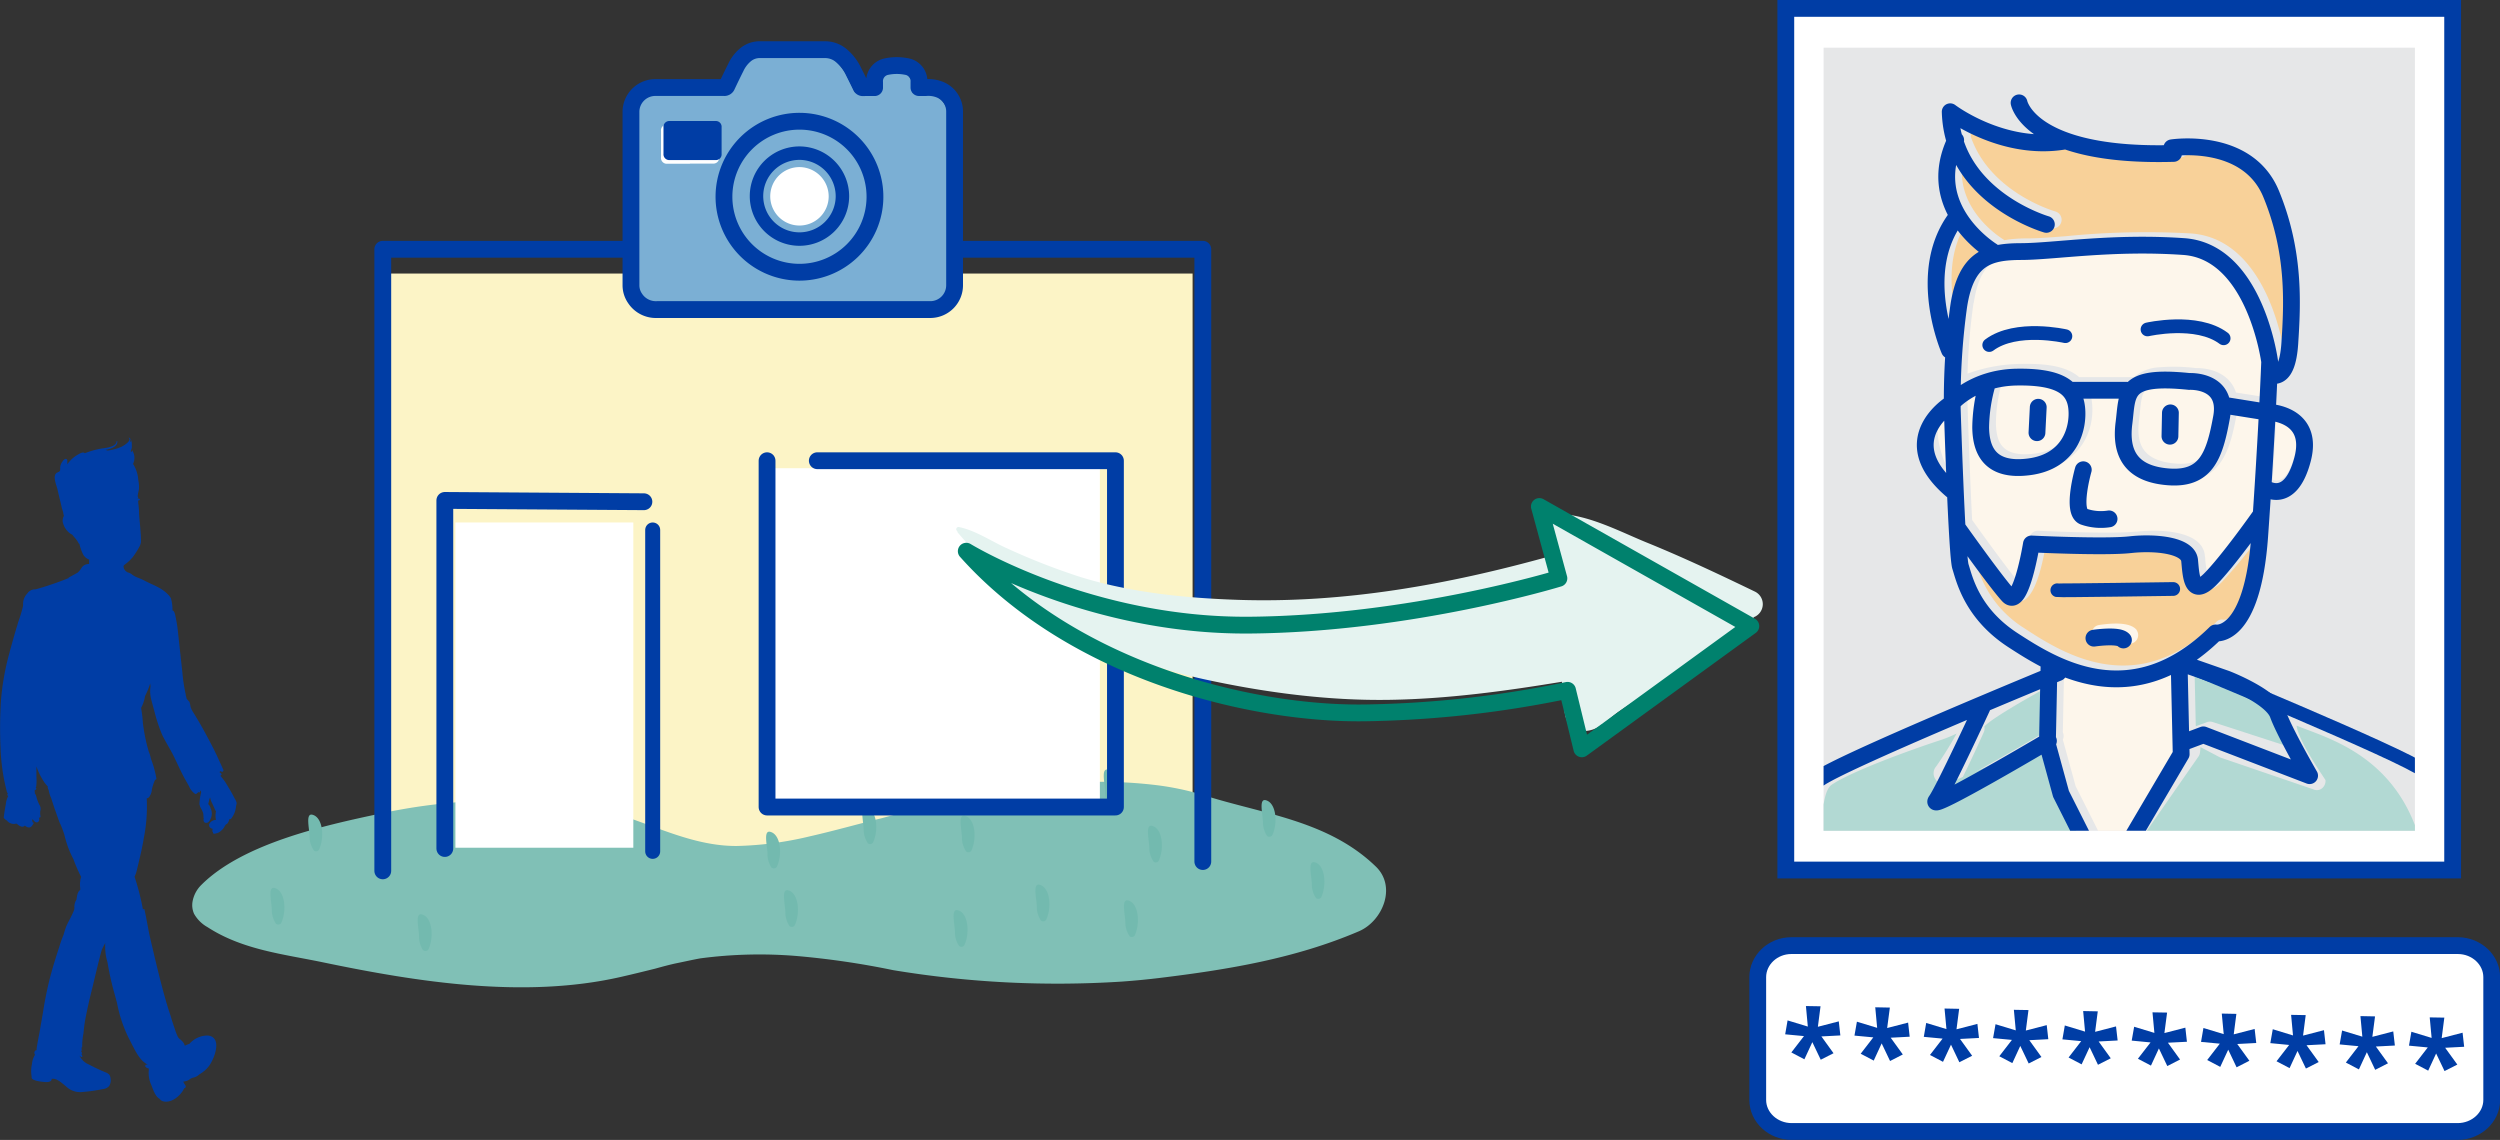 <svg xmlns="http://www.w3.org/2000/svg" xmlns:xlink="http://www.w3.org/1999/xlink" viewBox="0 0 604 275.4"><rect x="0" y="0" width="604" height="275.4" fill="#333333" stroke="none"/><defs><clipPath id="clip-path" transform="translate(0)"><rect width="604" height="275.4" style="fill:none"/></clipPath><clipPath id="clip-path-2" transform="translate(0)"><rect x="440.58" y="11.51" width="142.86" height="189.2" style="fill:none"/></clipPath></defs><title>kuva_1</title><g id="Layer_2" data-name="Layer 2"><g id="Layer_1-2" data-name="Layer 1"><rect x="431.45" y="2.03" width="161.11" height="208.17" style="fill:#fff"/><g style="clip-path:url(#clip-path)"><rect x="431.45" y="2.03" width="161.11" height="208.17" style="fill:none;stroke:#003da5;stroke-width:4.059px"/></g><rect x="440.58" y="11.52" width="142.86" height="189.2" style="fill:#e6e7e8"/><g style="clip-path:url(#clip-path-2)"><path d="M554.84,175.3c.55,4.06,7,13,7,13.2a2.3,2.3,0,0,1-.89,2,2,2,0,0,1-2.06.2L536.38,183l-4.74-2.5-.1,1.16a2.22,2.22,0,0,1-.41,1.15l-21.52,30.94a2.05,2.05,0,0,1-1.68.9l-.29,0a2.15,2.15,0,0,1-1.67-1.44l-8.38-24.06a2.26,2.26,0,0,1-.11-.43l-1.63-10.92c-2.71,1.3-6.93,3.32-11.16,5.28s-7.46,3.39-9.89,4.4c-2.65,1.11-4.3,1.75-5.43,1.75a2,2,0,0,1-1.79-1,2.54,2.54,0,0,1,.22-3.09,87.08,87.08,0,0,0,4.92-7.92,32.17,32.17,0,0,1-4.14,1.67c-6.61,2.16-21.16,7.4-26.05,10.71-3,2.07-2.28,13.75-2.94,21.51,0,.07-1.46,6.12-1.47,6.18,5-.62,20.55-3.09,34.31,0,17.17,3.86,21.95,4,42.71-2.47s43.2,1.62,59.57,2.47c9.77.51,9-2.11,11.92-2.39-2-31.39-23.82-36.24-31.79-39.6" transform="translate(0)" style="fill:#b2d9d3"/><path d="M477.46,136c-.09-.31-.17-.58-.24-.8a13.52,13.52,0,0,1-.22-1.65c2.88,3.95,6.47,8.77,8.22,10.68a3.13,3.13,0,0,0,3.25,1c2.34-.71,4.24-5,5.64-12.72,4.73.21,17.13.67,22.34.09,7.25-.79,11.92.82,12,2,0,.28.06.59.09.89.28,2.88.6,6.14,3.09,7a3.27,3.27,0,0,0,1.47.17A7,7,0,0,0,537,140.4a107.7,107.7,0,0,0,8.29-10.06c-1.68,18.15-7.27,19.31-7.93,19.38h-.15a1.8,1.8,0,0,0-1.78.58c-6.23,6.12-12.83,9.6-19.62,10.34h0c-11.23,1.23-21-5.1-26.78-8.89A26.39,26.39,0,0,1,477.46,136" transform="translate(0)" style="fill:#f8d199"/><path d="M483.85,80.59a5.9,5.9,0,0,1,2.84-3.91c2.24-1.09,5.7-.41,10,2a2.09,2.09,0,0,0,2-3.67c-5.64-3.1-10.3-3.79-13.87-2.07a10.12,10.12,0,0,0-5.14,7,2.1,2.1,0,0,0,1.72,2.42,2.18,2.18,0,0,0,.57,0,2.1,2.1,0,0,0,1.84-1.73" transform="translate(0)" style="fill:#fdf6eb"/><path d="M522.24,77.89c3.11.16,12,1.61,15.53,6.3a2.11,2.11,0,0,0,1.9.82,2.06,2.06,0,0,0,1-.42,2.09,2.09,0,0,0,.4-2.94c-5.45-7.18-18.11-7.92-18.64-8a2.1,2.1,0,1,0-.22,4.19" transform="translate(0)" style="fill:#fdf6eb"/><path d="M516.2,152.17c-1.25-1.49-4.3-1.89-9.06-1.17a2.09,2.09,0,1,0,.62,4.14,17,17,0,0,1,5.4-.1,2.09,2.09,0,0,0,3-2.87" transform="translate(0)" style="fill:#fdf6eb"/><path d="M510.72,122.19a10.51,10.51,0,0,1-4.8-.38c-.52-1.07-.07-5.18,1-8.86a2.1,2.1,0,0,0-4-1.15c-1.29,4.5-2.82,12.29,1.4,13.87a14.83,14.83,0,0,0,6.53.74l.71-.1a2.1,2.1,0,0,0-.79-4.12" transform="translate(0)" style="fill:#fdf6eb"/><path d="M494.11,95.16a2.09,2.09,0,0,0-2.2,2l-.31,6.14a2.11,2.11,0,0,0,2,2.2h.34a2.1,2.1,0,0,0,1.86-2l.31-6.15a2.1,2.1,0,0,0-2-2.19" transform="translate(0)" style="fill:#fdf6eb"/><path d="M525.78,106.37h.27a2.1,2.1,0,0,0,1.87-2l.11-5.64a2.1,2.1,0,0,0-4.19-.08l-.11,5.63a2.09,2.09,0,0,0,2,2.14" transform="translate(0)" style="fill:#fdf6eb"/><path d="M516,128.43c-6.05.66-23.37-.19-23.54-.2a2.1,2.1,0,0,0-2.17,1.76,47.58,47.58,0,0,1-2.75,10.49c-3.13-3.76-9.68-12.92-11.07-14.85-.43-8.26-.87-20.06-1.13-28.47,0,0,0-.88,0-2.31a21.3,21.3,0,0,1,3.74-1.41,38.89,38.89,0,0,0-1.05,8.78c.06,4.25,1.22,7.29,3.55,9.3s5.67,2.77,10,2.29l.63-.07c10.17-1.37,14-9.52,13.21-16.52a12.34,12.34,0,0,0-.38-1.94l8.36,0a30.17,30.17,0,0,0-.53,3.61c-.06.62-.13,1.25-.21,1.92-.59,4.6.18,8.24,2.29,10.84s5.61,4.15,10.34,4.52a19,19,0,0,0,3.39,0c8.26-.9,10.24-8.11,11.68-16,.07-.33.1-.65.14-1l6.68,1.07c-.31,6-.75,13.53-1.34,22.23-1.18,1.66-8,11.13-11.82,15a8.22,8.22,0,0,1-.8.72,24.14,24.14,0,0,1-.44-3.12c0-.32-.06-.64-.1-.94-.6-5.46-9.35-6.46-16.66-5.66" transform="translate(0)" style="fill:#fdf6eb"/><path d="M476.86,73.17c1.34-8.68,4.49-10.7,9.47-11.24a35.83,35.83,0,0,1,3.61-.17c2.66,0,6-.27,9.78-.58a190.22,190.22,0,0,1,29.3-.63c14.7,1,18.48,23.67,18.8,25.83,0,.38-.05,1.34-.11,2.79a2,2,0,0,0,0,.81c-.07,1.56-.16,3.59-.29,6l-7.21-1.15A7.58,7.58,0,0,0,538.6,92c-2.68-3-7-3.1-8.05-3.07a44.18,44.18,0,0,0-8.89-.19,10.12,10.12,0,0,0-6.09,2.37l-.25,0-13,0c-3.3-2.86-8.72-3.27-13.6-3.19a38.76,38.76,0,0,0-13.36,2.34,146.18,146.18,0,0,1,1.45-17.07" transform="translate(0)" style="fill:#fdf6eb"/><path d="M516.8,101.36c.08-.7.16-1.37.22-2,.46-4.44.62-5.93,5.09-6.42a40.32,40.32,0,0,1,8.16.21h.34s3.29-.11,4.85,1.65c.88,1,1.13,2.52.76,4.56-1.48,8.13-3.05,12.09-8,12.63a14.17,14.17,0,0,1-2.62,0c-3.53-.28-6-1.28-7.41-3s-1.83-4.2-1.38-7.67" transform="translate(0)" style="fill:#fdf6eb"/><path d="M501.23,97.68c.12,1.07.85,10.5-9.59,11.9-3.39.45-5.85,0-7.33-1.24s-2.05-3.2-2.09-6.18a36.85,36.85,0,0,1,1.42-9.68,43,43,0,0,1,5.2-.39c11.76-.19,12.17,3.57,12.39,5.59" transform="translate(0)" style="fill:#fdf6eb"/><path d="M553.86,103.75c1.08,1.43,1.26,3.52.55,6.2-1.19,4.54-2.75,5.74-3.57,6a2.47,2.47,0,0,1-1.76-.07c.34-5.47.62-10.35.84-14.47a7,7,0,0,1,3.94,2.29" transform="translate(0)" style="fill:#fdf6eb"/><path d="M495.38,55.12a2.5,2.5,0,0,0,.81.07A2.12,2.12,0,0,0,498,53.68a2.09,2.09,0,0,0-1.43-2.59c-.75-.22-15.86-4.78-20.43-18.08a2.12,2.12,0,0,0-.51-1.69c-.12-.45-.23-.9-.32-1.37,5,2.81,14.47,6.83,25.2,5.08,5.83,2,14.21,3.37,26.27,3h.17a2.08,2.08,0,0,0,1.79-1.56c4.66-.24,15.6.31,19.61,10.06,5.74,14,4.91,26.71,4.35,35.13A17.44,17.44,0,0,1,552,86c-.2-1.47-4-28.3-22.69-29.6a193.61,193.61,0,0,0-29.92.64c-3.74.3-7,.55-9.46.56a36.52,36.52,0,0,0-4.06.19c-.55.06-1.09.15-1.61.25a1.78,1.78,0,0,0-.27-.21c-.55-.33-11.76-7.31-9.77-18.94,6.82,12,21,16.2,21.16,16.26" transform="translate(0)" style="fill:#f8d199"/><path d="M474.6,54.67a30.66,30.66,0,0,0,5,5.06c-3.7,2.24-5.84,6.34-6.84,12.8-.15.94-.28,1.89-.4,2.83-1.19-5.74-1.71-13.88,2.28-20.69" transform="translate(0)" style="fill:#f8d199"/><path d="M468.2,103.53a7.11,7.11,0,0,1,2.5-4.15c.08,2.47.21,9.84.37,14.32-1.8-2-3.2-7.83-2.87-10.17" transform="translate(0)" style="fill:#fdf6eb"/><path d="M473.94,188.28c2.31-4.62,4.93-10.45,5.35-11.39a2,2,0,0,0,.11-1.34c1.17-1.44,7.85-5.49,15-9.39l-.21,10.62c-7.42,4.39-15.27,8.87-20.22,11.5" transform="translate(0)" style="fill:#b2d9d3"/><path d="M510.42,207.7l-8.95-17.77-3.09-11.24a2.1,2.1,0,0,0,0-1.75l.26-13.05,1.22-.64a2.1,2.1,0,0,0,.71-.61,34.43,34.43,0,0,0,15.68,2.18h0a31.45,31.45,0,0,0,9.79-2.76l.41,18.44Z" transform="translate(0)" style="fill:#fdf6eb"/><path d="M534.58,174.44a2.17,2.17,0,0,0-.88-.09,2.36,2.36,0,0,0-.51.12l-2.69,1-.3-13.61,8.53,3c4.12,1.59,10.31,4.9,11.23,7.31a2.07,2.07,0,0,0,.53,1.57c.64,2.06,1.23,4.47,1.65,6.4Z" transform="translate(0)" style="fill:#b2d9d3"/><path d="M524.37,99.75l-.11,5.64m-31.82-7-.31,6.15m46-6.51,9.6,1.54s11.55.14,8.56,11.44-9.08,6.9-9.08,6.9M528.92,92.16s9.48-.54,7.8,8.69-3.73,15.07-12.85,14.36-11.64-5.81-10.72-13S512.85,90.5,528.92,92.16Zm-28.37,2.13,13.2,0m-40.81,33.27s9.21,13,12.26,16.31,5.59-12.45,5.59-12.45,17.59.87,23.87.18,14,.18,14.35,3.81.5,9,4.91,4.6,12.23-15.52,12.23-15.52m-42.83-11s-2.92,10.19.12,11.33a12.69,12.69,0,0,0,6.11.54m-3.66,28.82s6-.9,7.13.44M524.71,35.71s18.24-2.84,24,11.15,5.14,26.43,4.51,36.06-4.24,7.49-5,7.86M487.81,24.85s2.57,13.21,37.33,12.22M494.4,54.21S471.75,47.69,471.17,27c0,0,12.58,9.59,27.49,7.11M481.33,60.7s-16.86-10.24-8.84-26.86M471,84.61s-8.25-18.78,1.56-31.94m-1.06,65.72c-14.27-12.22-.06-20.87-.06-20.87s5.29-6.24,15.78-6.41,14,2.62,14.51,7.45-1.52,12.88-11.4,14.21-11.72-4.34-11.8-9.47a39.47,39.47,0,0,1,1.55-10.43m-8.43,5.44s1.12,35.87,2,38.59,2.64,11.23,12.63,17.73,28.7,18.23,49-1.71c0,0,8.89,1.56,10.66-23.38s2.41-42.16,2.41-42.16-3.48-26.61-20.76-27.81-31.36,1.19-39.23,1.21S475,62.24,473.22,74A164.11,164.11,0,0,0,471.67,98.31ZM495.06,160l-.41,19.81,3.29,12,10.78,21.4,18.25-31-.5-22.17,11.45,4s10.86,4.18,12.46,8.57S558,187.4,558,187.4l-25.66-9.86-4.77,1.79M478.83,171s-9.12,19.74-11.07,22.48S494.9,179,494.9,179M437.34,213.8s-3-21.6,1.89-25.52S497.3,162.5,497.3,162.5" transform="translate(0)" style="fill:none;stroke:#003da5;stroke-linecap:round;stroke-linejoin:round;stroke-width:4.059px"/><path d="M518.84,79.59s11.86-2.74,18.39,2.14" transform="translate(0)" style="fill:none;stroke:#003da5;stroke-linecap:round;stroke-linejoin:round;stroke-width:3.324px"/><path d="M499,81.22s-11.87-2.74-18.4,2.14" transform="translate(0)" style="fill:none;stroke:#003da5;stroke-linecap:round;stroke-linejoin:round;stroke-width:3.324px"/><path d="M588.83,215.46s1.69-25.31-3.22-29.22-58.07-25.78-58.07-25.78" transform="translate(0)" style="fill:none;stroke:#003da5;stroke-linecap:round;stroke-linejoin:round;stroke-width:3.324px"/><path d="M497.05,142.6c.49.11,28-.3,28-.3" transform="translate(0)" style="fill:none;stroke:#003da5;stroke-linecap:round;stroke-linejoin:round;stroke-width:3.324px"/></g><rect x="93.2" y="66.09" width="194.93" height="140.28" style="fill:#fcf4c6"/><g style="clip-path:url(#clip-path)"><path d="M46.49,218a5.13,5.13,0,0,0,.39,2.76A8.4,8.4,0,0,0,50.14,224c8.47,5.5,18.35,6.51,27.94,8.51,23,4.79,48.68,8.81,71.89,3.52,2.77-.63,5.53-1.31,8.31-2,1.8-.5,3.62-1,5.44-1.37s3.65-.79,5.49-1.12a108.83,108.83,0,0,1,23.38-.56,200.08,200.08,0,0,1,23.16,3.4,242.46,242.46,0,0,0,55.31,2.77q4.62-.33,9.21-.89c16.38-2,32.69-4.68,48.08-11.28,5.68-2.46,9.17-10.76,4-15.67-11.54-11.13-27.3-12.64-41.56-17.2a67,67,0,0,0-11.56-2.44,110,110,0,0,0-11.76-.77c-18.44-.28-36.6,3.91-54.38,8.76-5.78,1.41-11.57,3.07-17.4,4.39A83,83,0,0,1,178,204.39c-13.24.06-24.62-7.94-37.49-9.76a141.09,141.09,0,0,0-48.95,2c-13.22,2.81-32.92,7.16-42.93,17.18A7.47,7.47,0,0,0,46.49,218" transform="translate(0)" style="fill:#80c0b6"/><path d="M75.86,205.51a.84.84,0,0,0,1.2-.2c1.36-2.84,1-7.69-1.47-8.44-2-.65-.69,3.77-.79,5.69a6.07,6.07,0,0,0,1.06,2.95" transform="translate(0)" style="fill:#73baaf"/><path d="M66.73,223.21a.84.84,0,0,0,1.2-.2c1.35-2.84,1-7.69-1.47-8.44-2-.66-.69,3.76-.79,5.68a6.07,6.07,0,0,0,1.06,3" transform="translate(0)" style="fill:#73baaf"/><path d="M102.3,229.59a.84.84,0,0,0,1.2-.2c1.36-2.84,1-7.69-1.47-8.44-2-.65-.69,3.77-.78,5.69a6,6,0,0,0,1,3" transform="translate(0)" style="fill:#73baaf"/><path d="M190.8,223.77a.84.84,0,0,0,1.2-.2c1.36-2.84,1-7.69-1.47-8.44-2-.65-.69,3.77-.78,5.69a6.07,6.07,0,0,0,1.05,3" transform="translate(0)" style="fill:#73baaf"/><path d="M251.55,222.43a.84.84,0,0,0,1.2-.2c1.36-2.84,1-7.69-1.47-8.44-2-.65-.69,3.77-.78,5.69a6,6,0,0,0,1.05,3" transform="translate(0)" style="fill:#73baaf"/><path d="M318,217a.83.83,0,0,0,1.19-.21c1.36-2.84,1-7.68-1.46-8.44-2-.65-.7,3.77-.79,5.69a6,6,0,0,0,1.06,3" transform="translate(0)" style="fill:#73baaf"/><path d="M306.18,202a.84.84,0,0,0,1.2-.21c1.36-2.84,1-7.68-1.46-8.43-2-.66-.7,3.76-.79,5.68a6.07,6.07,0,0,0,1.05,3" transform="translate(0)" style="fill:#73baaf"/><path d="M233.47,205.75a.84.84,0,0,0,1.2-.21c1.36-2.84,1-7.68-1.47-8.43-2-.66-.69,3.76-.79,5.68a6.07,6.07,0,0,0,1.06,3" transform="translate(0)" style="fill:#73baaf"/><path d="M272.94,226.22a.84.84,0,0,0,1.2-.2c1.36-2.84,1-7.69-1.47-8.44-2-.65-.69,3.77-.78,5.69a6,6,0,0,0,1.05,2.95" transform="translate(0)" style="fill:#73baaf"/><path d="M186.48,209.64a.85.85,0,0,0,1.2-.21c1.36-2.84,1-7.68-1.47-8.43-2-.66-.69,3.76-.78,5.68a6.07,6.07,0,0,0,1,3" transform="translate(0)" style="fill:#73baaf"/><path d="M231.78,228.58a.84.84,0,0,0,1.2-.2c1.35-2.84,1-7.68-1.47-8.44-2-.65-.69,3.77-.79,5.69a5.93,5.93,0,0,0,1.06,3" transform="translate(0)" style="fill:#73baaf"/><path d="M268.06,194.63a.83.83,0,0,0,1.19-.21c1.36-2.84,1-7.68-1.46-8.44-2-.65-.7,3.77-.79,5.69a6,6,0,0,0,1.06,3" transform="translate(0)" style="fill:#73baaf"/><path d="M278.73,208.2a.84.84,0,0,0,1.2-.2c1.36-2.84,1-7.69-1.47-8.44-2-.65-.69,3.77-.78,5.69a6,6,0,0,0,1.05,2.95" transform="translate(0)" style="fill:#73baaf"/><path d="M209.73,203.77a.83.83,0,0,0,1.19-.21c1.36-2.84,1-7.68-1.46-8.43-2-.66-.7,3.76-.79,5.68a6,6,0,0,0,1.06,3" transform="translate(0)" style="fill:#73baaf"/><path d="M168.26,128.38v0" transform="translate(0)" style="fill:#003da5"/></g><polygon points="110.03 126.23 110.03 204.81 135.82 204.81 153.01 204.81 153.01 126.23 135.82 126.23 110.03 126.23" style="fill:#fff"/><polygon points="184.81 113.12 184.81 194.52 233.37 194.52 265.73 194.52 265.73 113.12 233.37 113.12 184.81 113.12" style="fill:#fff"/><polyline points="92.48 210.4 92.48 60.22 290.6 60.22 290.6 208.15" style="fill:none;stroke:#003da5;stroke-linecap:round;stroke-linejoin:round;stroke-width:4.062px"/><polyline points="107.47 205 107.47 120.9 155.57 121.22" style="fill:none;stroke:#003da5;stroke-linecap:round;stroke-linejoin:round;stroke-width:4.062px"/><line x1="157.69" y1="205.69" x2="157.69" y2="128.04" style="fill:none;stroke:#003da5;stroke-linecap:round;stroke-linejoin:round;stroke-width:3.62px"/><polyline points="185.32 111.31 185.32 194.98 269.49 194.98 269.49 111.31 197.46 111.31" style="fill:none;stroke:#003da5;stroke-linecap:round;stroke-linejoin:round;stroke-width:4.062px"/><g style="clip-path:url(#clip-path)"><path d="M2.14,191.58v0c-.37.06-.52.59-.16.74a5.61,5.61,0,0,0-.58,2c-.19,1-.34,2-.49,3.07a.42.42,0,0,0,.27.47.81.81,0,0,0,.47.35,2.12,2.12,0,0,0,2.11.81.13.13,0,0,0,.09-.05.18.18,0,0,1,.07.05.06.06,0,0,0,.08-.06c.63.59,1.48,1.12,2,.49a2,2,0,0,0,.7.42c.73.23,1.13-.39,1.42-1,.05-.11-.08-.23-.16-.13l-.06.07a.41.41,0,0,0,0-.16c0-.13-.1-.27-.14-.41A.47.47,0,0,0,7.8,198a.49.49,0,0,1,0-.12c.2.18.35.4.56.58a.72.72,0,0,0,.76.19.8.8,0,0,0,.34-.88l-.06-.22c.19,0,.42-.06.39-.3a4.06,4.06,0,0,1-.08-1c0-.29.11-.58.11-.87a1.91,1.91,0,0,0-.33-1,8.85,8.85,0,0,1-.7-1.88,2,2,0,0,0-.44-.91v-.06c.13,0,.18-.19.07-.27l-.06,0c0-.09,0-.19,0-.28a3.11,3.11,0,0,0,.27-.18.33.33,0,0,0,0-.54l-.08,0a.34.34,0,0,0,.2-.22,12.93,12.93,0,0,0,.05-2.41c0-.82,0-1.64,0-2.46l.15.42a15,15,0,0,0,1.64,3.22,2.86,2.86,0,0,0,.37.52,8.17,8.17,0,0,0,.61.71v0c-.1.17,0,.54.2.88a7.83,7.83,0,0,0,.56,1.84c.3.84.55,1.7.84,2.54.4,1.11.78,2.23,1.19,3.33a22.29,22.29,0,0,1,1.2,3.08,24.22,24.22,0,0,0,2.18,5.87,36.22,36.22,0,0,0,1.72,4l.14.29a3.52,3.52,0,0,0-.22,1.05,4.84,4.84,0,0,0,0,1.52c0,.2,0,.39,0,.59-.63.36-.79,1.49-.87,2.11,0,0,0,.09,0,.13a3.4,3.4,0,0,0-.53,2.14c0,.78-1.54,3.33-2,4.47-.24.64-.44,1.3-.63,2-.4.91-.72,1.85-1,2.8-.82,2.49-1.61,5-2.26,7.51s-1.19,5.17-1.61,7.81c-.29,1.79-.62,3.57-.92,5.37-.23,1.17-.45,2.34-.65,3.52a3.71,3.71,0,0,0-.06.87.28.28,0,0,0-.32.06.75.75,0,0,0-.06,1,5,5,0,0,0-.74,2.2,8,8,0,0,0-.07,3.2s0,0,0,0c-.3.9,2.67,1.16,3.13,1.19s1.23.08,1.58-.36a.75.75,0,0,0,.12-.39c1.19-.27,2.6,1.14,3.44,1.79a4.91,4.91,0,0,0,3.53,1.41,38.86,38.86,0,0,0,5.35-.73,2.38,2.38,0,0,0,1.53-.71,2.56,2.56,0,0,0,.42-1.35c0-.68-.16-1.49-.74-1.71a.3.3,0,0,0-.13-.12,46.27,46.27,0,0,1-4.46-2.08,4.13,4.13,0,0,1-1.9-1.58c-.1-.16-.21-.33-.33-.5a1.92,1.92,0,0,1,.38.25.21.21,0,0,0,.32-.25,1.35,1.35,0,0,0-.2-.27c.11-.26.14-.61-.09-.76a.85.85,0,0,1,.05-.25l.06,0c.08,0,.16-.06.09-.12a1.09,1.09,0,0,0-.11-.1,1.59,1.59,0,0,0,0-.48.35.35,0,0,0,.16-.34,15,15,0,0,1,.3-3.06c.12-1.18.24-2.34.46-3.5.43-2.25.93-4.48,1.48-6.69s1.09-4.55,1.65-6.83c.27-1.06.53-2.13.84-3.19a18.28,18.28,0,0,1,.84-1.65.57.57,0,0,0,0,.13,13.07,13.07,0,0,0,.46,4.23c0,.08.05.15.07.22v0a68,68,0,0,0,1.65,7.46c.23.83.45,1.65.67,2.48a33,33,0,0,0,3.17,9.13c.27.54.54,1.07.83,1.61.84,1.6,1.83,3.38,3.52,4.16l.09,0a2.5,2.5,0,0,0-.47-.05.33.33,0,0,0-.23.56,1.41,1.41,0,0,0,.76.38c0,.14,0,.29,0,.43a6.83,6.83,0,0,0,.62,3.59c.44,1.12.93,2.73,2,3.31h0a1.48,1.48,0,0,0,.93.62c2,.45,4.21-1.43,5-3.18h0a.4.4,0,0,0,.32-.2l0-.05a.4.4,0,0,0,0-.41,7,7,0,0,1-.46-.74l-.11-.2.21,0a.19.19,0,0,0,.17-.09l.15,0a2.52,2.52,0,0,0,1.22-.61l.55-.24a3.08,3.08,0,0,0,1.66-.85,7.66,7.66,0,0,0,2.26-1.95c1.35-1.8,3.38-7.07-.32-7.4a5.86,5.86,0,0,0-4.38,2c-.31.12-.63.23-.92.37l-.2.11a2.5,2.5,0,0,0-.77-1.24c-.33-.33-.73-.54-.95-1a15.76,15.76,0,0,1-.75-2c-.27-.76-.52-1.53-.77-2.3a.07.07,0,0,1,0-.05c-.21-.74-.46-1.47-.71-2.2-1-3.23-1.84-6.51-2.65-9.79-.59-2.4-1.15-4.8-1.71-7.2s-.9-4.76-1.43-7.12a.16.16,0,0,0-.32,0c0,.09,0,.18,0,.27a60,60,0,0,0-2.08-8.22,8.36,8.36,0,0,0,.65-2c.2-.79.38-1.59.57-2.38.38-1.62.74-3.24,1-4.88a39.3,39.3,0,0,0,.72-9.68l0,0a.87.87,0,0,0,.6-.33,3.58,3.58,0,0,0,.65-1.83,11.91,11.91,0,0,1,.78-2.34.25.25,0,0,0,.3-.29,23.86,23.86,0,0,0-1.28-4.66c0-.06,0-.12-.05-.18a9.51,9.51,0,0,0-.43-1.47,1.22,1.22,0,0,1-.07-.17c-.25-.85-.48-1.7-.68-2.57-.31-1.4-.55-2.82-.74-4.25a33.64,33.64,0,0,0-.44-3.75s0,0,0,0a8.79,8.79,0,0,0,.95-2.85c.21-.42.41-.84.58-1.24.26-.61.48-1.23.68-1.85,0,.22,0,.44.08.66a8,8,0,0,0,.08,2.93c.24,1,.53,2,.8,3a39.07,39.07,0,0,0,1.61,5.09,11.77,11.77,0,0,0,.8,1.72c.73,1.39,1.57,2.72,2.27,4.14.85,1.72,1.62,3.49,2.53,5.18.39.73.82,1.44,1.21,2.17a4.13,4.13,0,0,0,1.44,1.8.35.35,0,0,0,.52-.28l.08.05c.13.05.22-.11.17-.22s0-.05,0-.07a.61.61,0,0,0,.17.15c.19.14.37-.15.23-.31l-.06-.08.06,0,.09,0s.05,0,.07,0a.13.13,0,0,1,.05.07,1.33,1.33,0,0,1,.1.34,13.63,13.63,0,0,0-.42,2.88.25.25,0,0,0,.06.15,2.61,2.61,0,0,0,.3.81,6.2,6.2,0,0,1,.53,1.14,4.54,4.54,0,0,1,.09,1.1.32.32,0,0,0,.1.21s0,0-.06.09c-.09.47.07,1,.63,1s.86-.58,1.07-1a3,3,0,0,0,0-2.49,2.32,2.32,0,0,0-.6-1.06c.1-.33.18-.65.26-1,0-.17.11-.35.17-.54l.06,0a4.18,4.18,0,0,0,.5,1.41c.3.62.53,1.29.88,1.89v.08a4.65,4.65,0,0,0,0,1.93.22.22,0,0,0,0,.08,1.35,1.35,0,0,0-.86.21,1.61,1.61,0,0,0-.81.91.21.21,0,0,0,.12.29.24.24,0,0,0,0,.28,1.44,1.44,0,0,0,.77.45,2.12,2.12,0,0,0-.08.57.3.3,0,0,0,.16.23.28.28,0,0,0,.26.38,3.49,3.49,0,0,0,.89-.21,2,2,0,0,0,.75-.49,3.1,3.1,0,0,0,1-1.3.22.22,0,0,0,.12-.09,1.47,1.47,0,0,0,.09-.17c.5-.14.66-.72.84-1.24,0,0,0-.05,0-.08l.07,0h0a.24.24,0,0,0,.38-.1A5.48,5.48,0,0,0,57,195c0-.39.2-.69.17-1.05a3.29,3.29,0,0,0-.46-1c-.53-1.08-1.14-2.11-1.76-3.13a12.3,12.3,0,0,0-1.68-2.34.23.23,0,0,0,.06-.19.2.2,0,0,0,.14-.06.2.2,0,0,0,0-.28,1.59,1.59,0,0,0-.29-.29l-.16-.12a.53.53,0,0,1,.13-.13.48.48,0,0,0,.09-.11l.1,0a.35.35,0,0,0,.59-.38c-.82-1.79-1.6-3.59-2.5-5.34-.76-1.47-1.54-2.94-2.34-4.39s-1.56-2.71-2.38-4.05a5.31,5.31,0,0,1-.69-1.44,5.83,5.83,0,0,0-.24-1.1c-.06-.1-.44-.49-.71-.79a.28.28,0,0,0-.06-.29s0-.07,0-.1-.09-.31-.14-.46a.4.4,0,0,0,0-.19,40.28,40.28,0,0,1-.8-5.23c-.35-3.24-.71-6.48-1.06-9.71a33.06,33.06,0,0,0-.57-3.72c-.08-.35-.25-1.58-.77-1.63a10.14,10.14,0,0,0-.39-3,.28.28,0,0,0-.25-.19.21.21,0,0,0,0-.18,8.89,8.89,0,0,0-2.61-2.11,18.9,18.9,0,0,0-1.92-.94l-1-.48L34.35,140c-.44-.2-.9-.37-1.35-.55a6.76,6.76,0,0,1-1.07-.62,2.5,2.5,0,0,0-.73-.44,1.76,1.76,0,0,1-.74-.36,1.55,1.55,0,0,1-.56-.83c-.13-.51,0-.61.37-.89a10.15,10.15,0,0,0,1.81-1.72,18.87,18.87,0,0,0,1.5-2.33,3.26,3.26,0,0,0,.47-1.27,16.22,16.22,0,0,0-.06-2.09c-.09-1.67-.31-3.31-.4-5,0-.84-.1-1.68-.2-2.52,0-.14,0-.28-.07-.42.18,0,.4-.1.47-.26s-.24-.25-.36-.26h-.18l.06-.06a.29.29,0,0,0-.05-.42,11,11,0,0,1,.31-1.7,9,9,0,0,0-.16-2.32,8.36,8.36,0,0,0-1.22-3.79.08.08,0,0,0-.08,0,3.33,3.33,0,0,0-.15-3.3c-.13-.15-.08.23-.1.25a.13.13,0,0,1-.14.06.2.2,0,0,1-.13-.2.65.65,0,0,1,.09-.23,2.22,2.22,0,0,0,.17-1.09,4.3,4.3,0,0,0-.13-1.19.05.05,0,0,0-.1,0c0,.1,0,.3-.18.29-.08-.22.09-.34.08-.55a.53.53,0,0,0-.32-.45c-.05,0-.12,0-.07.09.76.7-1.49,2-1.89,2.16a12.88,12.88,0,0,1-3.22.86,3.65,3.65,0,0,0-.57-.14l.54-.13c1-.24,2.47-.76,2.35-2a.08.08,0,0,0-.15,0c-.12,1.31-2.13,1.55-3.11,1.71a18.91,18.91,0,0,0-4.57,1.21c-.42-.46-1.33.13-1.78.39a7.35,7.35,0,0,0-2.47,2.3c0-.22,0-.45,0-.69s0-.4-.12-.53c-.34-.32-.85.21-1,.47a3,3,0,0,0-.56,1.17c-.07.31,0,.65-.06,1s-.39.41-.73.58c-1.22.64-.13,3.06.09,4s.45,2,.71,3c.15.57.26,1.16.41,1.73a7.73,7.73,0,0,1,.37,1.49.31.31,0,0,0,.09.2,2.22,2.22,0,0,0-.18,1.94,4.46,4.46,0,0,0,2.23,2.67,6.6,6.6,0,0,0,.72.88,6.88,6.88,0,0,1,.8,1.19.23.23,0,0,0,.15.11,12.25,12.25,0,0,0,.85,2.45,2.68,2.68,0,0,0,1.51,1.34,8.7,8.7,0,0,0,0,1l-.16.08a2,2,0,0,0-1.73,1,4,4,0,0,1-.95,1.12c-.71.38-1.41.77-2.11,1.16a.06.06,0,0,0,0,.11h0a75.48,75.48,0,0,1-8,2.73,2.24,2.24,0,0,0-2,1A3.67,3.67,0,0,0,5.57,146a2.38,2.38,0,0,1,0,.38l-.12.5c-.21.86-.47,1.7-.74,2.54l-.09.24c-.18.5-.33,1-.46,1.48-.09.29-.19.57-.27.86-.59,2-1.16,4-1.68,6a60.77,60.77,0,0,0-2,11.58,106.34,106.34,0,0,0-.08,11.15,48.72,48.72,0,0,0,1.51,10.49.91.91,0,0,0,.07.14.32.32,0,0,0,.45.31" transform="translate(0)" style="fill:#003da5"/><path d="M423.78,149c-1.3,2.52-4.28,4.29-6.54,5.89-4,2.84-8.2,5.49-12.31,8.21-4.53,3-9.28,5.7-13.77,8.78-3,2.07-5,4.94-9,4.73a.7.7,0,0,1-.59-.41A2.88,2.88,0,0,1,379.1,175c-1.21-1.71-1.2-4.09-1.35-6.49-.07-1.24-.25-2.52-.4-3.8-13.75,2.27-27.61,4.15-41.55,4.37-15.06.25-30.38-1.8-45-5-24.29-5.35-43.53-16.72-59.37-35.37a.59.59,0,0,1-.14-.39l0,0a.54.54,0,0,1,.31-1c4,.77,7.85,3.43,11.53,5.08a159.74,159.74,0,0,0,17.89,7c12.18,3.77,25.29,5.09,38,5.52,25.69.87,50.88-3.68,75.52-10.55a29.85,29.85,0,0,1-.11-3.37,39.08,39.08,0,0,1,.19-5.52,1.83,1.83,0,0,1,2.45-1.26c6.91.24,14.65,4.37,20.79,6.86,8.83,3.58,17.59,7.73,26.15,11.86a3.37,3.37,0,0,1-.21,6.14" transform="translate(0)" style="fill:#e5f3f0"/><path d="M233.45,133.17s29.63,18.22,68.61,17.86,74.57-11.3,74.57-11.3l-4.72-17.36L423,151.26l-40.83,29.66-3.45-14.14a256.72,256.72,0,0,1-49,5.45C302.48,172.62,259.44,162.28,233.45,133.17Z" transform="translate(0)" style="fill:none;stroke:#00816d;stroke-linecap:round;stroke-linejoin:round;stroke-width:4.059px"/><path d="M602,265.75V236.08c0-4.17-3.64-7.58-8.12-7.62H432.79c-4.48,0-8.12,3.45-8.12,7.62v29.67c0,4.19,3.69,7.62,8.2,7.62h160.9c4.51,0,8.2-3.43,8.2-7.62" transform="translate(0)" style="fill:#fff"/><path d="M602,265.75V236.08c0-4.17-3.64-7.58-8.12-7.62H432.79c-4.48,0-8.12,3.45-8.12,7.62v29.67c0,4.19,3.69,7.62,8.2,7.62h160.9C598.28,273.37,602,269.94,602,265.75Z" transform="translate(0)" style="fill:none;stroke:#003da5;stroke-linecap:round;stroke-linejoin:round;stroke-width:4.059px"/></g><polygon points="439.84 243.12 439.2 248.07 444.25 246.76 444.63 250.16 440.05 250.4 442.98 254.46 439.89 256.03 437.86 251.78 435.94 255.93 432.79 254.27 435.84 250.32 431.3 249.89 431.88 246.53 436.77 248.02 436.31 243.06 439.84 243.12" style="fill:#003da5"/><polygon points="456.59 243.43 455.94 248.37 461 247.06 461.38 250.47 456.79 250.71 459.72 254.76 456.64 256.34 454.61 252.08 452.69 256.24 449.54 254.58 452.59 250.63 448.04 250.2 448.63 246.84 453.52 248.33 453.06 243.36 456.59 243.43" style="fill:#003da5"/><polygon points="473.33 243.73 472.69 248.68 477.74 247.37 478.12 250.77 473.54 251.01 476.47 255.07 473.38 256.64 471.36 252.39 469.43 256.54 466.28 254.88 469.33 250.93 464.79 250.5 465.37 247.14 470.26 248.63 469.8 243.66 473.33 243.73" style="fill:#003da5"/><polygon points="490.08 244.03 489.44 248.98 494.49 247.67 494.87 251.07 490.28 251.31 493.21 255.37 490.13 256.94 488.1 252.69 486.18 256.85 483.03 255.19 486.08 251.24 481.53 250.81 482.12 247.45 487.01 248.94 486.55 243.97 490.08 244.03" style="fill:#003da5"/><polygon points="506.82 244.34 506.18 249.29 511.23 247.98 511.62 251.38 507.03 251.62 509.96 255.68 506.87 257.25 504.85 253 502.92 257.15 499.77 255.49 502.82 251.54 498.28 251.11 498.86 247.75 503.75 249.24 503.29 244.27 506.82 244.34" style="fill:#003da5"/><polygon points="523.57 244.64 522.92 249.59 527.98 248.28 528.36 251.69 523.77 251.92 526.7 255.98 523.62 257.56 521.59 253.3 519.67 257.45 516.52 255.79 519.57 251.85 515.02 251.41 515.61 248.06 520.5 249.55 520.04 244.58 523.57 244.64" style="fill:#003da5"/><polygon points="540.31 244.95 539.67 249.9 544.72 248.59 545.11 251.99 540.52 252.23 543.45 256.28 540.36 257.86 538.34 253.6 536.41 257.76 533.26 256.1 536.31 252.15 531.77 251.72 532.35 248.36 537.25 249.85 536.78 244.88 540.31 244.95" style="fill:#003da5"/><polygon points="557.06 245.25 556.42 250.2 561.47 248.89 561.85 252.29 557.26 252.53 560.2 256.59 557.11 258.16 555.08 253.91 553.16 258.06 550.01 256.4 553.06 252.46 548.51 252.02 549.1 248.66 553.99 250.16 553.53 245.19 557.06 245.25" style="fill:#003da5"/><polygon points="573.81 245.56 573.16 250.5 578.21 249.19 578.6 252.6 574.01 252.84 576.94 256.89 573.85 258.47 571.83 254.21 569.91 258.37 566.76 256.71 569.81 252.76 565.26 252.33 565.85 248.97 570.74 250.46 570.28 245.49 573.81 245.56" style="fill:#003da5"/><polygon points="590.55 245.86 589.91 250.81 594.96 249.5 595.34 252.9 590.75 253.14 593.69 257.2 590.6 258.77 588.57 254.52 586.65 258.67 583.5 257.01 586.55 253.06 582.01 252.63 582.59 249.27 587.48 250.76 587.02 245.8 590.55 245.86" style="fill:#003da5"/><g style="clip-path:url(#clip-path)"><path d="M209.78,22.38c0-.46,0-.87,0-1.29a3.57,3.57,0,0,1,3-3.8,12,12,0,0,1,4.7,0,3.58,3.58,0,0,1,3,3.78c0,.42,0,.83,0,1.31h1.65a7.4,7.4,0,0,1,3.57.58,5.7,5.7,0,0,1,3.37,5.32c0,13.92,0,27.84,0,41.76a5.86,5.86,0,0,1-5.65,5.86c-.3,0-.6,0-.91,0H157.33A6,6,0,0,1,152,73.23a5.5,5.5,0,0,1-1-3.17q0-20.91,0-41.81a5.89,5.89,0,0,1,6-5.87h16.45a.66.66,0,0,0,.72-.43c.7-1.5,1.43-3,2.16-4.46a8.74,8.74,0,0,1,2.47-3.12,5.33,5.33,0,0,1,3.36-1.15H197.9A6.08,6.08,0,0,1,202,14.89a11.57,11.57,0,0,1,2.67,3.57c.59,1.2,1.19,2.4,1.77,3.6a.47.47,0,0,0,.52.32h2.79" transform="translate(0)" style="fill:#7bafd4"/><path d="M211.3,21.17c0-.45,0-.87,0-1.28a3.59,3.59,0,0,1,3-3.82,12.09,12.09,0,0,1,4.72,0,3.57,3.57,0,0,1,3,3.79c0,.41,0,.83,0,1.3h1.66a7.44,7.44,0,0,1,3.58.58,5.7,5.7,0,0,1,3.37,5.32c0,14,0,27.9,0,41.85a5.88,5.88,0,0,1-5.66,5.88H158.77a6,6,0,0,1-5.33-2.69,5.54,5.54,0,0,1-1-3.18q0-20.94,0-41.89a5.89,5.89,0,0,1,6-5.88c5.49,0,11,0,16.47,0a.66.66,0,0,0,.72-.44c.7-1.49,1.43-3,2.17-4.47a8.75,8.75,0,0,1,2.47-3.13A5.37,5.37,0,0,1,183.65,12h15.74a6.09,6.09,0,0,1,4.14,1.67,11.34,11.34,0,0,1,2.67,3.58c.6,1.2,1.2,2.4,1.78,3.61a.49.49,0,0,0,.52.32C209.42,21.16,210.33,21.17,211.3,21.17Z" transform="translate(0)" style="fill:none;stroke:#003da5;stroke-linecap:round;stroke-linejoin:round;stroke-width:4.062px"/><path d="M174.91,47.46a18.24,18.24,0,1,1,18,18.31A18.25,18.25,0,0,1,174.91,47.46Z" transform="translate(0)" style="fill:none;stroke:#003da5;stroke-linecap:round;stroke-linejoin:round;stroke-width:4.062px"/><path d="M203.53,47.48A10.38,10.38,0,1,1,193.21,37,10.42,10.42,0,0,1,203.53,47.48Z" transform="translate(0)" style="fill:none;stroke:#003da5;stroke-linecap:round;stroke-linejoin:round;stroke-width:3.251px"/><path d="M200.21,47.5a7.06,7.06,0,1,1-6.94-7.13,7.1,7.1,0,0,1,6.94,7.13" transform="translate(0)" style="fill:#fff"/><path d="M166.7,39.56h-5.47A1.4,1.4,0,0,1,159.7,38v-6.4a1.4,1.4,0,0,1,1.5-1.51h11.06a1.37,1.37,0,0,1,1.48,1.48c0,2.16,0,4.32,0,6.48a1.37,1.37,0,0,1-1.49,1.47H166.7" transform="translate(0)" style="fill:#fff"/><path d="M167.3,38.67h-5.47a1.4,1.4,0,0,1-1.53-1.52q0-3.19,0-6.39a1.4,1.4,0,0,1,1.5-1.52h11.06a1.38,1.38,0,0,1,1.48,1.48V37.2a1.37,1.37,0,0,1-1.49,1.47H167.3" transform="translate(0)" style="fill:#003da5"/></g></g></g></svg>